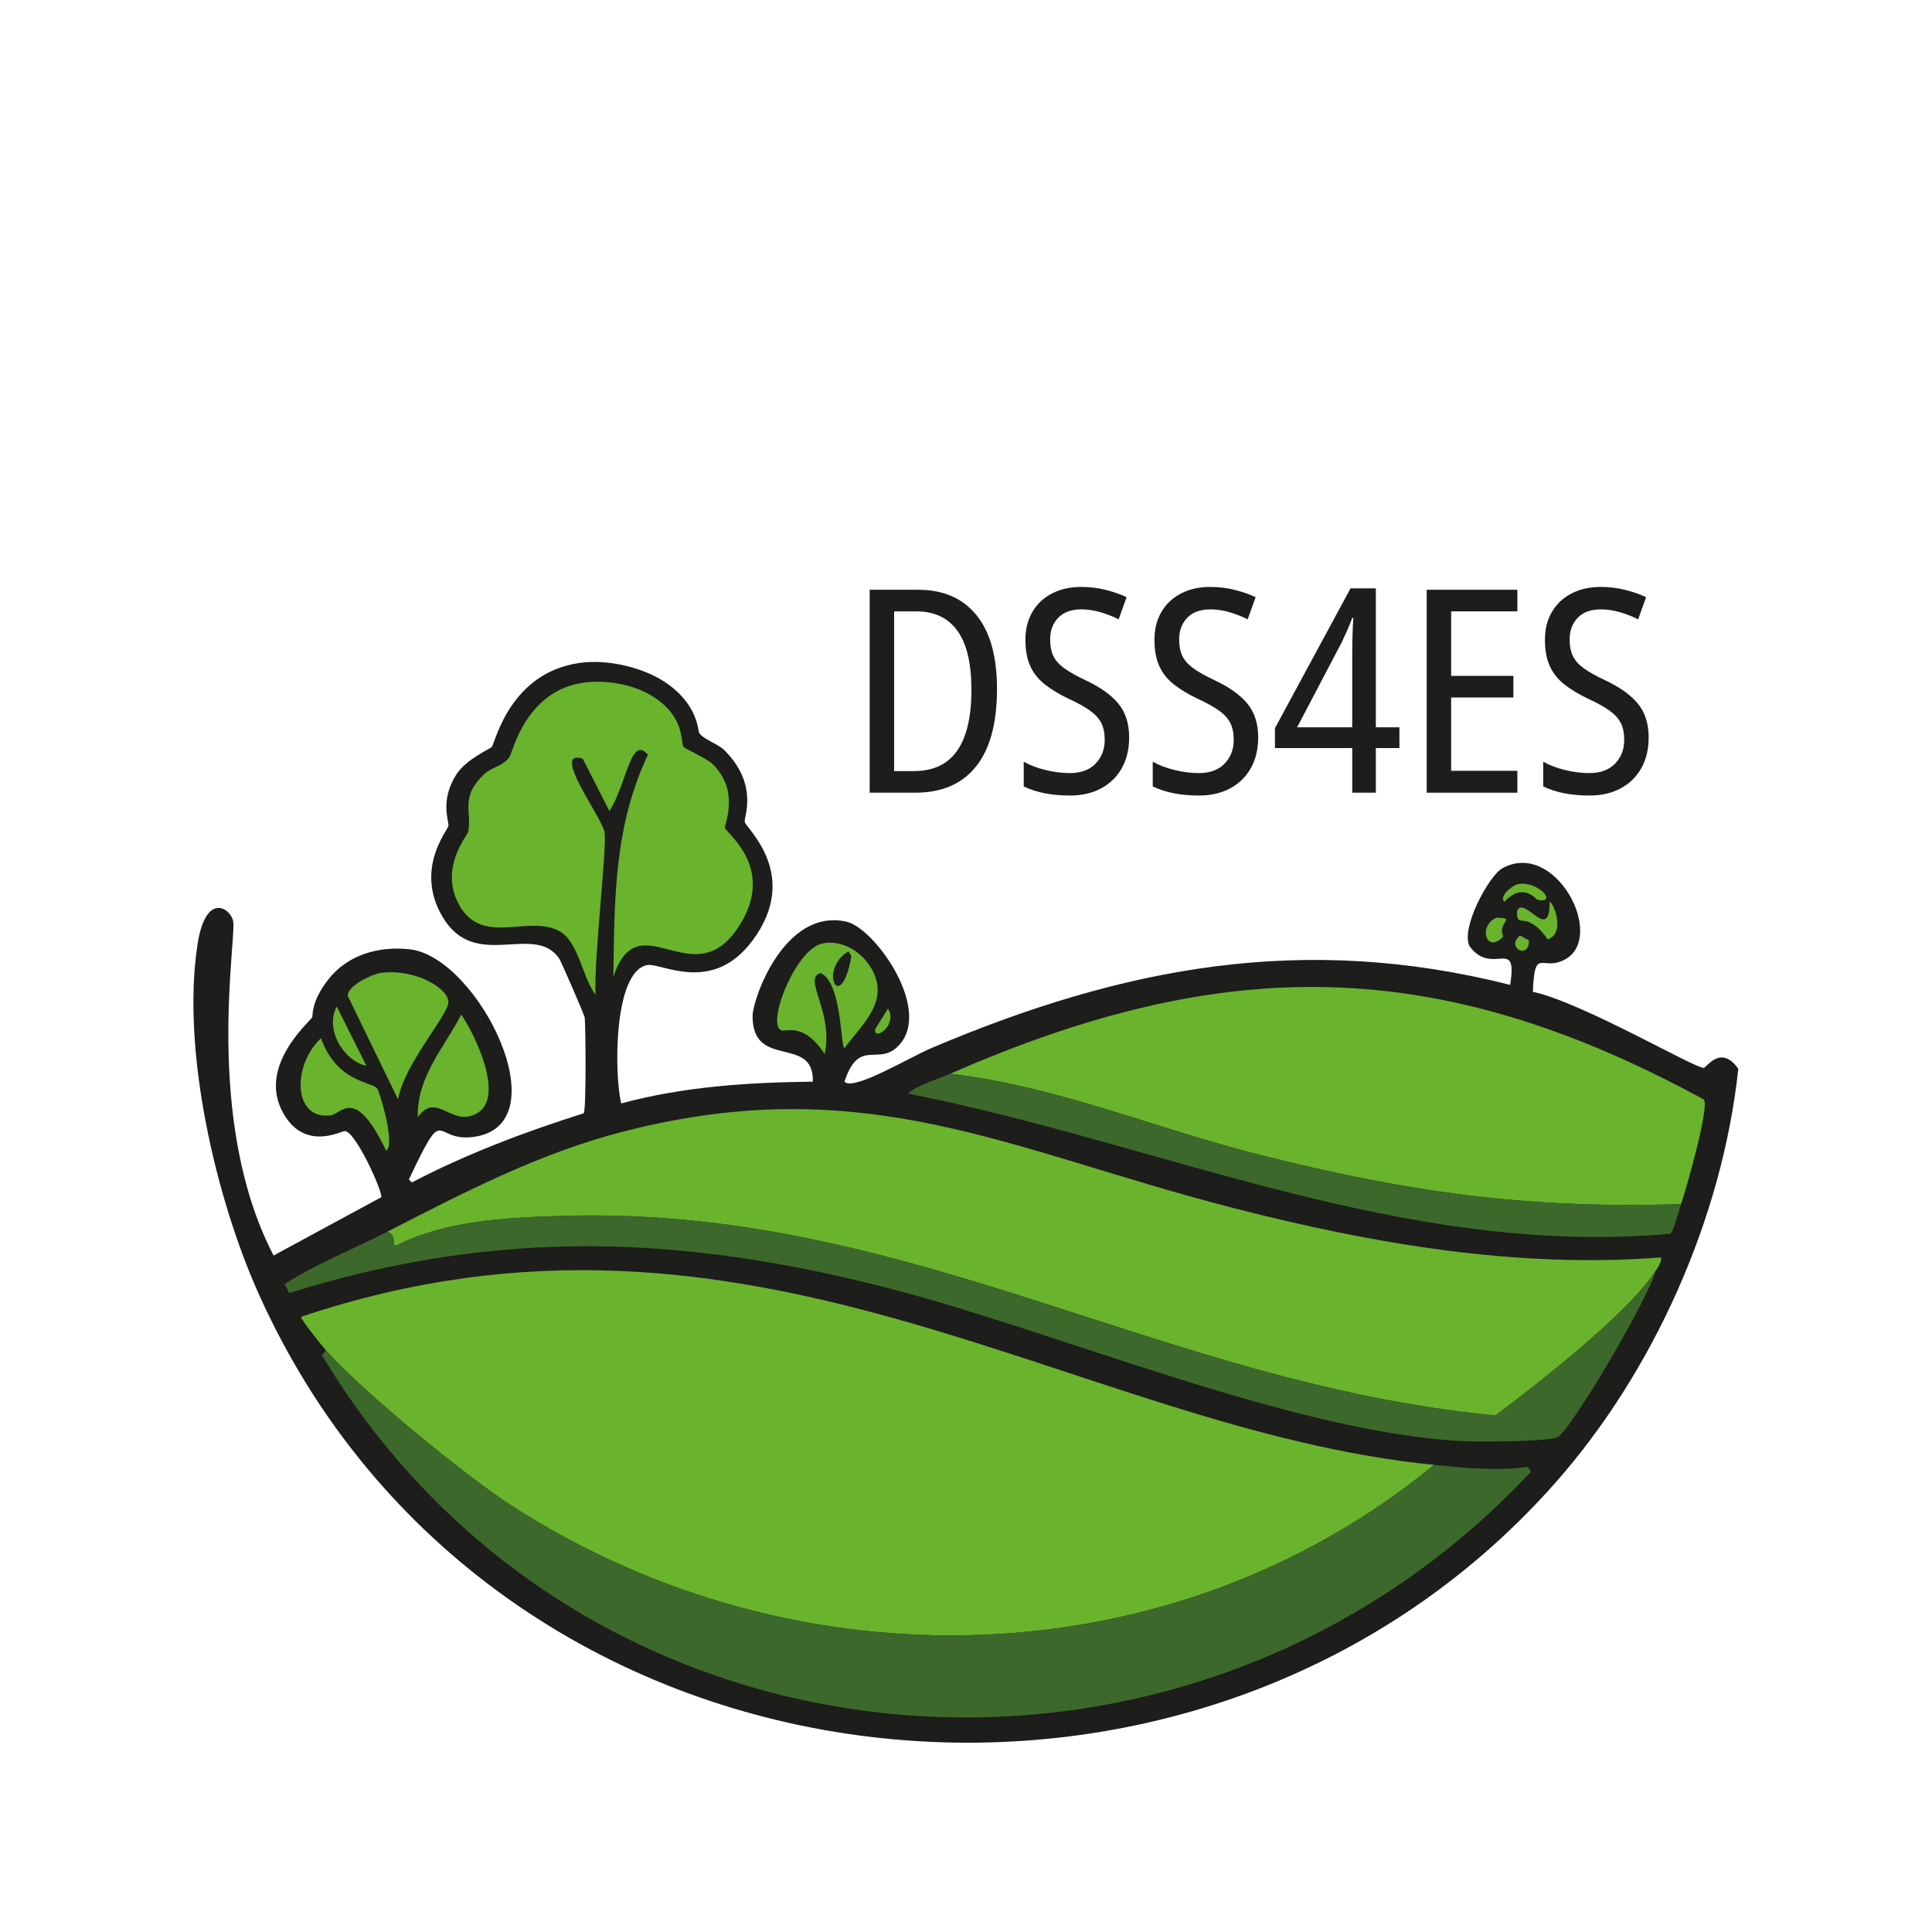 <?xml version="1.0" encoding="UTF-8"?>
<svg id="Ebene_1" data-name="Ebene 1" xmlns="http://www.w3.org/2000/svg" viewBox="0 0 250 250">
  <g>
    <g>
      <circle cx="125" cy="125" r="100" style="fill: none; stroke-width: 0px;"/>
      <g>
        <path d="m75.022,85.777c3.665-.512,8.485.603,11.502,2.812,3.835,2.808,3.764,5.938,3.962,6.262.469.769,2.467,1.456,3.195,2.173,4.557,4.484,2.557,8.737,2.684,9.33.177.826,7.3,6.872,1.022,15.337-5.259,7.091-11.862,2.813-13.675,3.195-4.425.932-4.2,14.527-3.323,17.893,8.074-2.179,16.474-2.72,24.794-2.812.171-6.118-7.888-1.466-7.796-8.563.027-2.073,4.061-13.929,12.141-12.141,3.569.789,10.876,10.949,7.029,15.72-2.717,3.369-5.31-.992-7.285,4.984,1.129,1.268,8.422-3.148,11.247-4.345,24.852-10.539,48.175-14.941,74.894-8.18,1.024-6.367-2.3-1.026-5.24-4.984-1.232-2.288,2.493-9.142,4.218-10.097,6.858-3.796,13.435,8.804,8.18,11.758-3.061,1.721-3.972-1.809-4.218,4.218,6.392,1.382,20.9,9.895,22.11,9.841.365-.016,2.206-3.097,4.473.128-2.06,19.248-10.926,39.19-23.772,53.678-46.709,52.68-137.635,42.354-167.68-24.539-5.628-12.531-10.018-31.654-7.924-45.243,1.046-6.788,4.194-4.734,4.601-3.067.525,2.147-3.889,25.773,5.24,43.326l13.931-7.54c.222-.666-3.325-8.572-4.729-8.563-.425.003-4.749,2.39-7.54-1.661-4.304-6.249,2.941-12.411,3.323-13.036.141-.231-.21-1.94,2.045-4.857,2.545-3.293,6.622-4.413,10.608-3.962,8.845,1.001,19.688,22.808,8.18,24.283-5.311.68-3.479-4.742-8.307,5.496l.383.383c7.107-3.705,14.612-6.538,22.238-8.946.353-.51.24-11.787.128-12.397-.076-.411-3.082-7.327-3.323-7.668-3.267-4.63-10.878,1.785-15.081-5.368-3.628-6.174.654-11.142.767-11.758.103-.562-1.143-3.252,1.022-6.646,1.282-2.01,4.436-3.334,4.601-3.579.464-.69,2.381-9.607,11.375-10.863" style="fill: #1d1d1b; stroke-width: 0px;"/>
        <path d="m185.574,189.555c-34.02,27.913-82.554,28.951-119.242,5.368-6.006-3.861-19.554-14.947-24.155-20.193-.376-.428-3.397-4.109-3.195-4.345,58.435-19.615,99.977,14.526,146.592,19.171" style="fill: #69b32d; stroke-width: 0px;"/>
        <path d="m214.202,164.505c-3.475,5.398-15.23,14.582-20.704,18.66-43.533-4.193-76.052-27.264-121.031-25.817-7.116.229-14.797.6-21.216,3.834-.642.017.227-1.319-1.15-1.789,9.976-5.124,19.841-10.252,30.801-13.036,31.308-7.954,49.87,2.569,78.728,9.969,18.004,4.616,36.588,7.822,55.212,6.39.437.231-.489,1.557-.639,1.789" style="fill: #69b32d; stroke-width: 0px;"/>
        <path d="m217.525,155.815c-19.986.629-35.362-1.544-54.573-6.39-13.364-3.371-26.258-8.884-40.003-10.48,35.578-15.585,63.144-15.388,97.515,3.323.81.847-2.327,11.822-2.94,13.547" style="fill: #69b32d; stroke-width: 0px;"/>
        <path d="m185.574,189.555c3.994.398,8.143.819,12.141.256l.383.639c-44.414,47.513-122.697,41.18-156.433-15.081l.511-.639c4.601,5.247,18.149,16.332,24.155,20.193,36.688,23.583,85.222,22.545,119.242-5.368" style="fill: #3d682b; stroke-width: 0px;"/>
        <path d="m75.534,88.333c2.911-.394,6.457.216,8.946,1.789,4.206,2.658,3.55,5.857,3.962,6.518.125.201,3.042,1.539,3.706,2.173,3.669,3.496,1.571,7.868,1.661,8.307.143.696,6.691,5.221,1.789,12.781-5.931,9.147-12.98-3.431-16.231,6.518.156-10.13.067-19.425,4.473-28.756-2.253-2.661-2.761,3.934-4.984,7.285l-3.451-6.774c-4.219-1.306,2.457,7.565,2.812,9.458.373,1.992-1.416,16.622-1.15,21.088-1.686-2.163-2.174-6.771-4.601-8.18-3.92-2.274-9.856,1.871-12.908-3.195-2.913-4.835.916-9.207,1.022-9.713.536-2.549-1.154-4.504,2.173-7.54.894-.815,2.472-1.036,3.195-2.173.384-.604,2.113-8.574,9.585-9.585" style="fill: #69b32d; stroke-width: 0px;"/>
        <path d="m193.498,183.165c-1.382,1.03-2.674,2.315-4.09,3.323-21.776-1.023-52.139-13.992-73.999-19.682-27-7.028-51.081-7.916-77.961.511l-.639-1.15c4.189-2.679,8.878-4.506,13.292-6.774,1.377.47.508,1.806,1.15,1.789,6.418-3.234,14.1-3.605,21.216-3.834,44.979-1.447,77.498,21.624,121.031,25.817" style="fill: #3d682b; stroke-width: 0px;"/>
        <path d="m122.949,138.944c13.745,1.596,26.639,7.109,40.003,10.48,19.211,4.846,34.587,7.019,54.573,6.39-.234.659-.981,3.657-1.406,3.834-34.539,3.067-65.645-11.607-98.666-18.148,1.337-1.127,3.801-1.814,5.496-2.556" style="fill: #3d682b; stroke-width: 0px;"/>
        <path d="m189.408,186.488c1.416-1.008,2.707-2.293,4.09-3.323,5.475-4.078,17.23-13.262,20.704-18.66-.814,3.388-10.959,20.636-12.653,21.471-1.194.588-10.155.605-12.141.511" style="fill: #3d682b; stroke-width: 0px;"/>
        <path d="m49.206,125.908c4.139-.626,8.654,1.751,8.819,3.706.132,1.576-5.736,8.024-6.518,12.653l-6.518-13.42c.023-1.326,3.114-2.773,4.218-2.94" style="fill: #69b32d; stroke-width: 0px;"/>
        <path d="m59.686,131.276c1.805,2.632,5.685,10.715,2.045,12.781-3.358,1.905-5.199-2.948-7.668.511-.156-5.194,3.402-8.979,5.623-13.292" style="fill: #69b32d; stroke-width: 0px;"/>
        <path d="m41.538,134.343c2.042,5.757,6.607,5.613,7.285,6.518.253.336,2.399,7.218,1.15,8.052-4.026-8.429-5.716-4.801-7.157-4.601-4.917.683-5.05-6.443-1.278-9.969" style="fill: #69b32d; stroke-width: 0px;"/>
        <path d="m43.582,130.254l3.834,7.668c-3.07-.708-5.404-4.84-3.834-7.668" style="fill: #69b32d; stroke-width: 0px;"/>
        <path d="m200.527,116.706c.367-.112,2.192,4-.256,4.857-2.797-4.065-4.098-1.092-3.962-3.706.972-2.025,4.228,4.26,4.218-1.15" style="fill: #69b32d; stroke-width: 0px;"/>
        <path d="m196.437,114.406c2.608-.461,5.198,2.539,2.556,2.045-.269-.05-1.88-2.384-4.345.256-.718-.832,1.153-2.188,1.789-2.3" style="fill: #69b32d; stroke-width: 0px;"/>
        <path d="m193.626,118.751c2.702.015.059.625.895,2.428-2.112,2.33-3.366-1.3-.895-2.428" style="fill: #69b32d; stroke-width: 0px;"/>
        <path d="m196.693,121.052l1.15.639c.062,2.537-3.08.949-1.15-.639" style="fill: #69b32d; stroke-width: 0px;"/>
        <path d="m114.898,130.509c1.328,2.072-1.815,4.307-1.661,2.684l1.661-2.684Z" style="fill: #69b32d; stroke-width: 0px;"/>
        <path d="m106.463,122.074c2.492-.481,5.011,1.052,6.262,3.195,2.46,4.215-.996,7.088-3.451,10.352-.52.012-.288-8.388-3.067-9.713-2.42.625,1.69,4.971.511,10.48-2.777-4.189-4.997-2.816-5.623-3.067-1.962-.785,1.854-10.569,5.368-11.247" style="fill: #69b32d; stroke-width: 0px;"/>
        <path d="m109.785,123.096l.383.639c-1.359,7.741-4.368,1.799-.383-.639" style="fill: #1d1d1b; stroke-width: 0px;"/>
      </g>
    </g>
    <g>
      <path d="m129.011,89.151c0,4.438-.907,7.784-2.721,10.04-1.815,2.256-4.426,3.383-7.833,3.383h-5.921v-26.258h6.289c3.236,0,5.743,1.091,7.521,3.273,1.777,2.182,2.666,5.369,2.666,9.561Zm-3.31.11c0-3.432-.607-5.982-1.82-7.649-1.214-1.667-2.973-2.501-5.277-2.501h-2.905v20.668h2.538c2.525,0,4.4-.882,5.627-2.648,1.226-1.765,1.839-4.388,1.839-7.87Z" style="fill: #1d1d1b; stroke-width: 0px;"/>
      <path d="m146.111,95.44c0,1.495-.313,2.807-.938,3.935-.625,1.128-1.514,2.004-2.666,2.629-1.153.625-2.501.938-4.045.938-2.378,0-4.376-.392-5.994-1.177v-3.199c.833.466,1.789.827,2.869,1.085,1.079.258,2.108.386,3.089.386,1.446,0,2.562-.41,3.347-1.232.784-.821,1.177-1.845,1.177-3.071,0-.858-.147-1.581-.441-2.17-.294-.588-.785-1.127-1.471-1.618-.687-.49-1.618-1.005-2.795-1.545-1.177-.564-2.182-1.17-3.016-1.82-.834-.649-1.465-1.434-1.894-2.353-.429-.92-.644-2.065-.644-3.439,0-1.373.3-2.574.901-3.604.601-1.03,1.446-1.826,2.538-2.39,1.091-.564,2.347-.846,3.77-.846,1.127,0,2.194.129,3.199.386,1.005.257,1.9.57,2.685.938l-1.03,2.868c-.785-.392-1.588-.704-2.409-.938-.822-.233-1.624-.35-2.409-.35-1.3,0-2.298.362-2.997,1.085-.699.724-1.048,1.649-1.048,2.777,0,.882.141,1.612.423,2.188.282.576.754,1.103,1.416,1.581s1.569.987,2.721,1.526c1.888.883,3.304,1.888,4.248,3.016.944,1.128,1.416,2.599,1.416,4.413Z" style="fill: #1d1d1b; stroke-width: 0px;"/>
      <path d="m162.807,95.44c0,1.495-.313,2.807-.938,3.935-.625,1.128-1.514,2.004-2.666,2.629-1.153.625-2.501.938-4.045.938-2.378,0-4.376-.392-5.994-1.177v-3.199c.833.466,1.789.827,2.869,1.085,1.079.258,2.108.386,3.089.386,1.446,0,2.562-.41,3.347-1.232.784-.821,1.177-1.845,1.177-3.071,0-.858-.147-1.581-.441-2.17-.294-.588-.785-1.127-1.471-1.618-.687-.49-1.618-1.005-2.795-1.545-1.177-.564-2.182-1.17-3.016-1.82-.834-.649-1.465-1.434-1.894-2.353-.429-.92-.644-2.065-.644-3.439,0-1.373.3-2.574.901-3.604.601-1.03,1.446-1.826,2.538-2.39,1.091-.564,2.347-.846,3.77-.846,1.127,0,2.194.129,3.2.386,1.005.257,1.9.57,2.684.938l-1.03,2.868c-.785-.392-1.587-.704-2.409-.938-.822-.233-1.625-.35-2.409-.35-1.3,0-2.298.362-2.997,1.085-.699.724-1.048,1.649-1.048,2.777,0,.882.141,1.612.423,2.188.282.576.754,1.103,1.416,1.581s1.569.987,2.721,1.526c1.888.883,3.304,1.888,4.248,3.016.943,1.128,1.416,2.599,1.416,4.413Z" style="fill: #1d1d1b; stroke-width: 0px;"/>
      <path d="m181.084,96.8h-3.052v5.774h-3.052v-5.774h-10.003v-2.574l9.782-18.093h3.273v17.983h3.052v2.684Zm-6.105-2.684v-9.488c0-.784.012-1.605.037-2.464.024-.858.061-1.593.11-2.207h-.147c-.197.54-.411,1.073-.644,1.6-.233.528-.46,1.024-.68,1.489l-5.811,11.07h7.135Z" style="fill: #1d1d1b; stroke-width: 0px;"/>
      <path d="m196.346,102.574h-11.731v-26.258h11.731v2.795h-8.569v8.348h8.054v2.795h-8.054v9.488h8.569v2.832Z" style="fill: #1d1d1b; stroke-width: 0px;"/>
      <path d="m213.336,95.44c0,1.495-.313,2.807-.938,3.935-.625,1.128-1.514,2.004-2.666,2.629-1.153.625-2.501.938-4.045.938-2.379,0-4.376-.392-5.994-1.177v-3.199c.833.466,1.789.827,2.868,1.085,1.078.258,2.108.386,3.089.386,1.446,0,2.562-.41,3.347-1.232.784-.821,1.177-1.845,1.177-3.071,0-.858-.147-1.581-.441-2.17-.294-.588-.785-1.127-1.471-1.618-.687-.49-1.618-1.005-2.795-1.545-1.177-.564-2.182-1.17-3.015-1.82-.834-.649-1.465-1.434-1.894-2.353-.429-.92-.644-2.065-.644-3.439,0-1.373.3-2.574.901-3.604.601-1.03,1.446-1.826,2.538-2.39,1.091-.564,2.347-.846,3.769-.846,1.127,0,2.194.129,3.2.386,1.005.257,1.9.57,2.684.938l-1.03,2.868c-.785-.392-1.587-.704-2.409-.938-.822-.233-1.625-.35-2.409-.35-1.3,0-2.299.362-2.997,1.085-.699.724-1.048,1.649-1.048,2.777,0,.882.141,1.612.423,2.188.281.576.754,1.103,1.416,1.581s1.569.987,2.722,1.526c1.887.883,3.303,1.888,4.247,3.016.943,1.128,1.416,2.599,1.416,4.413Z" style="fill: #1d1d1b; stroke-width: 0px;"/>
    </g>
  </g>
  <rect width="250" height="250" style="fill: none; stroke-width: 0px;"/>
</svg>